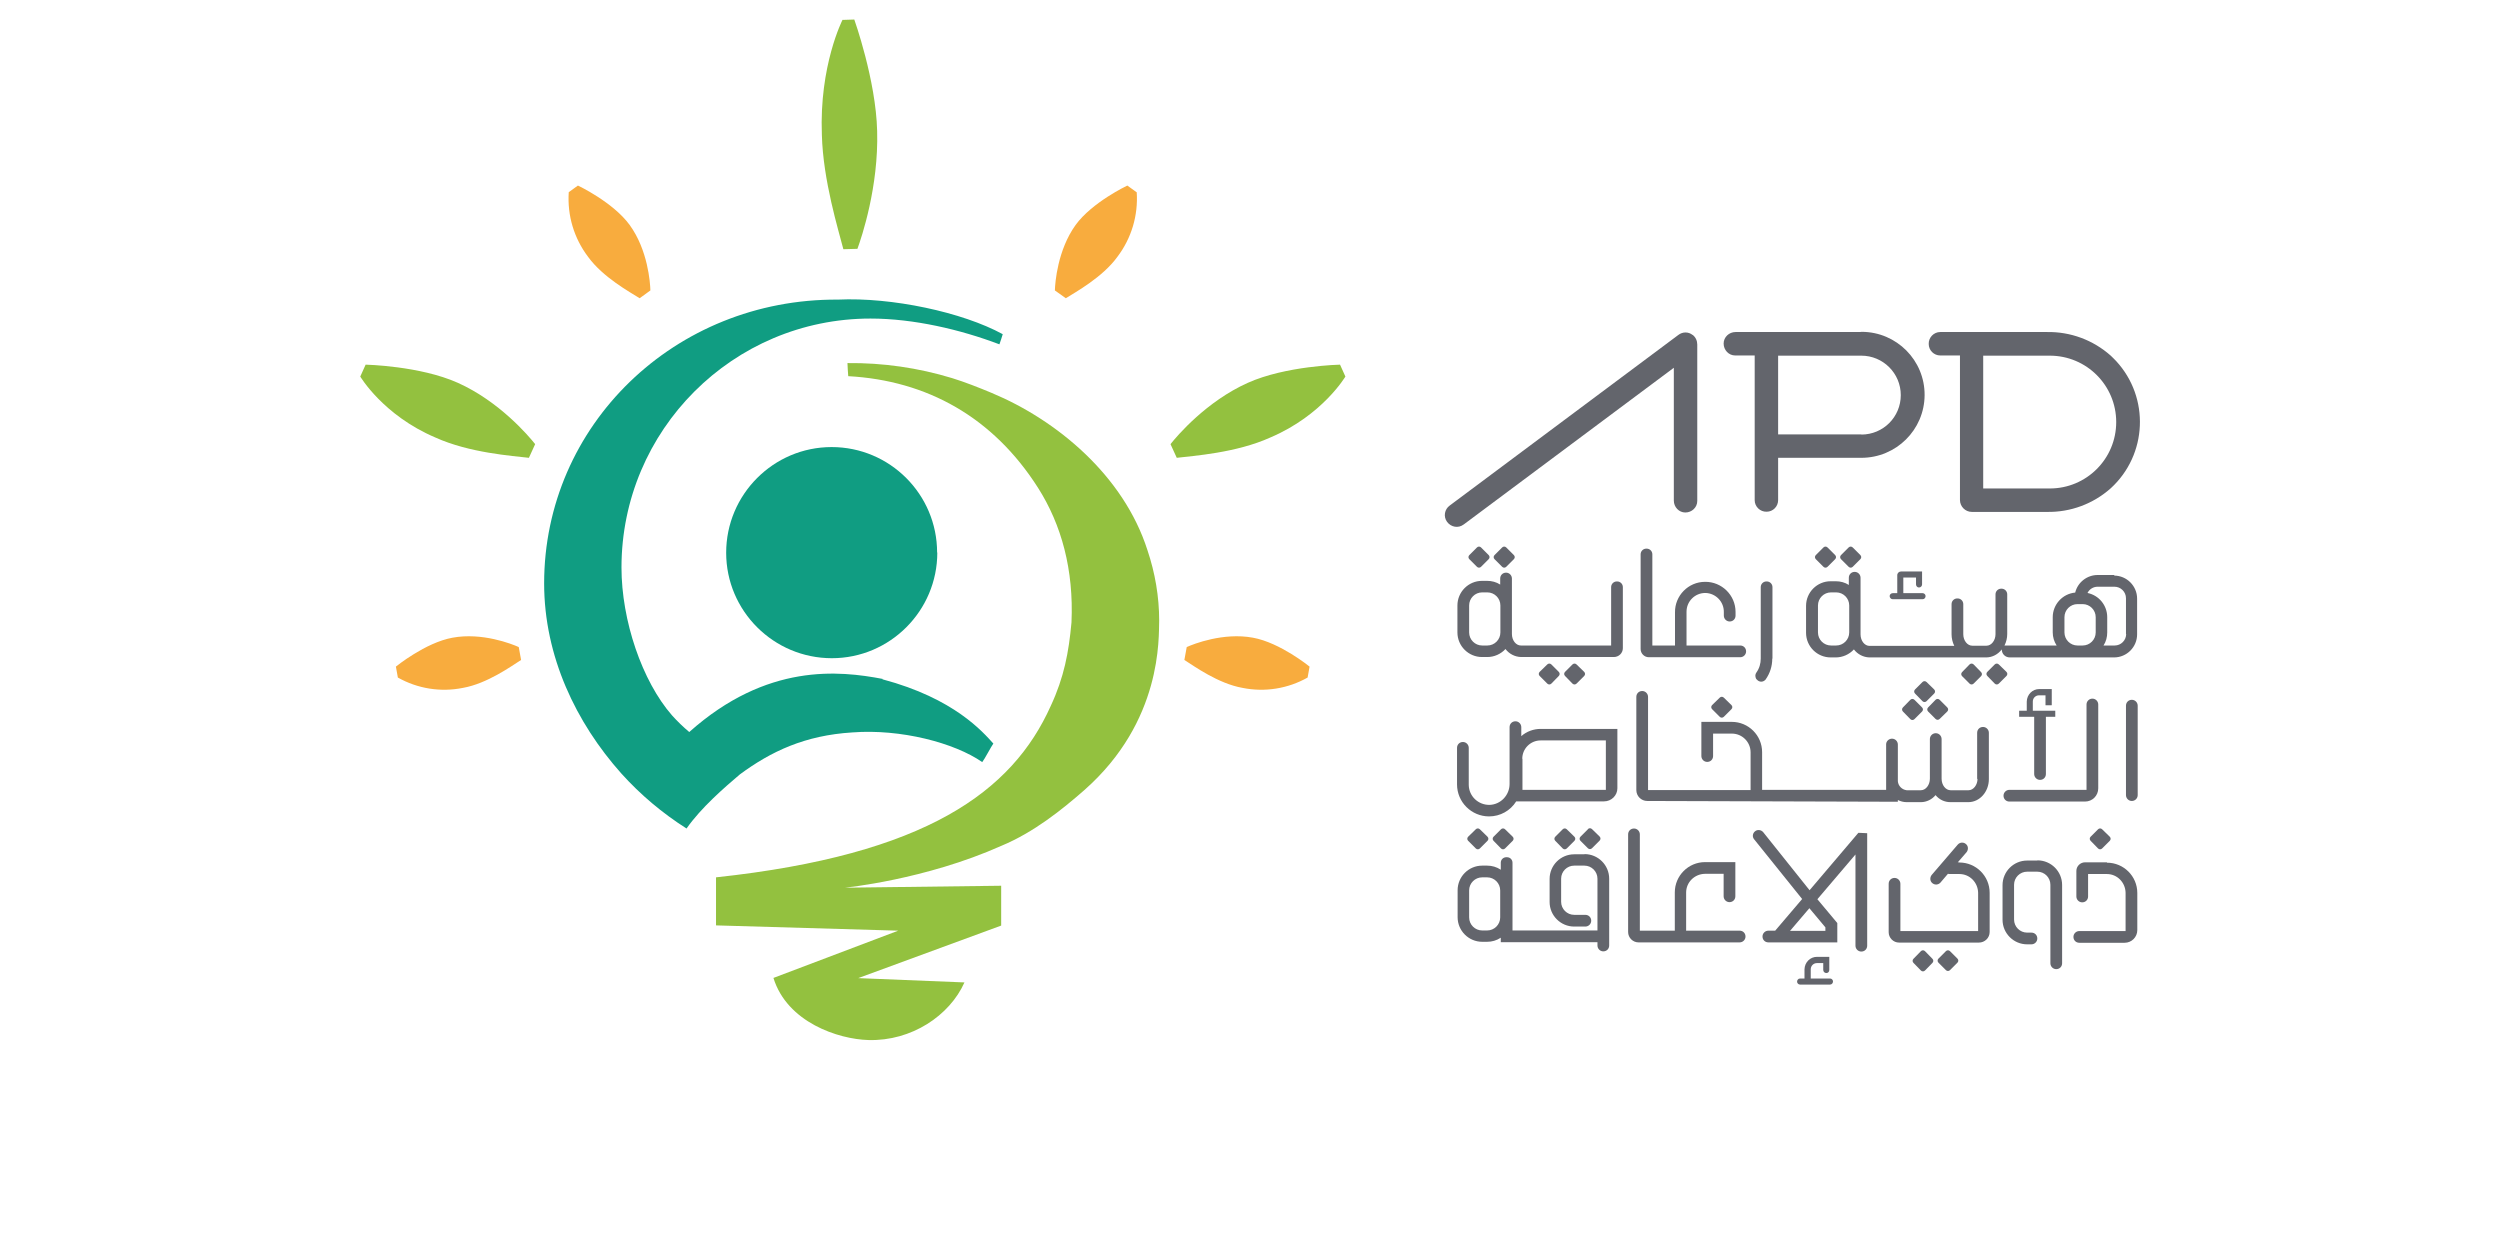 <svg xmlns="http://www.w3.org/2000/svg" id="Layer_1" data-name="Layer 1" viewBox="0 0 128 64"><defs><style>      .cls-1 {        fill: #f8ac3e;      }      .cls-2 {        fill: #63656c;      }      .cls-3 {        fill: #109d82;      }      .cls-4 {        fill: #93c13f;      }    </style></defs><g id="Group_279" data-name="Group 279"><path id="Path_218" data-name="Path 218" class="cls-2" d="M101.25,39.87c0,.32-.21.59-.46.59h-.92c-.25,0-.46-.26-.46-.59v-2.03c0-.16-.13-.3-.3-.3h0c-.16,0-.3.13-.3.3h0v2.03c0,.32-.21.59-.46.59h-.73c-.24-.03-.43-.22-.45-.46v-1.88c0-.16-.13-.3-.3-.3h0c-.16,0-.3.13-.3.29v1.76c0,.05,0,.11,0,.16v.41h-6.35v-1.93c0-.86-.7-1.55-1.55-1.55h-1.56v1.75c0,.16.13.3.3.3s.3-.13.3-.3v-1.15h.96c.53,0,.96.43.96.96v1.93h-5.25v-4.77c0-.16-.13-.3-.3-.3s-.3.13-.3.3v4.77c0,.31.25.56.56.56l12.83.04v-.09c.14.07.29.11.45.11h.73c.29,0,.57-.14.75-.36.19.23.46.36.76.36h.92c.58,0,1.05-.53,1.05-1.18v-2.37c0-.16-.13-.3-.3-.3s-.3.13-.3.3v2.37h0Z"></path><path id="Path_219" data-name="Path 219" class="cls-2" d="M109.15,41.01h0c.16,0,.3-.13.3-.3h0v-4.58c0-.16-.13-.3-.3-.3s-.3.13-.3.3v4.58c0,.16.13.3.3.3"></path><path id="Path_220" data-name="Path 220" class="cls-2" d="M102.89,41.04h3.86c.38,0,.68-.3.68-.68v-4.29c0-.16-.13-.3-.3-.3h0c-.16,0-.3.13-.3.3v4.37h-3.95c-.16,0-.3.13-.3.3s.13.3.3.3"></path><path id="Path_221" data-name="Path 221" class="cls-2" d="M104.31,44.06h-.52c-.7,0-1.26.57-1.26,1.26v1.77c0,.7.57,1.26,1.26,1.26h.22c.16,0,.3-.13.3-.3s-.13-.3-.3-.3h-.22c-.37,0-.67-.3-.67-.67h0v-1.78c0-.37.3-.67.67-.67h.52c.37,0,.67.3.67.67v4.02c0,.16.13.3.3.3s.3-.13.3-.3h0v-4.01c0-.7-.57-1.26-1.26-1.26"></path><path id="Path_222" data-name="Path 222" class="cls-2" d="M107.87,44.15h-1.11c-.25,0-.45.2-.45.44h0v1.31c0,.16.13.3.3.3s.3-.13.3-.3v-1.15h.96c.53,0,.95.43.96.96v1.96h-2.37c-.16,0-.3.13-.3.3s.13.3.3.3h2.32c.36,0,.65-.29.65-.65v-1.9c0-.86-.7-1.55-1.55-1.55"></path><path id="Path_223" data-name="Path 223" class="cls-2" d="M105.05,36.1v-.82h-.64c-.35,0-.63.28-.64.64v.47h-.39v.31h.77v2.93c0,.16.13.3.3.3s.3-.13.3-.3v-2.93h.48v-.31h-1.15v-.47c0-.18.14-.32.32-.32h.33v.51h.31,0s0,0,0,0Z"></path><path id="Path_224" data-name="Path 224" class="cls-2" d="M92.71,50.1v-.47c0-.18.14-.32.32-.32h.32v.35c0,.09.07.16.16.16s.15-.07.15-.16h0v-.67h-.63c-.35,0-.63.28-.64.64v.47h-.23c-.09,0-.15.08-.15.16,0,.08.07.15.15.15h1.54c.09,0,.15-.08.15-.16,0-.08-.07-.15-.15-.15h-.99s0,0,0,0Z"></path><path id="Path_225" data-name="Path 225" class="cls-2" d="M86.33,47.66v-1.96c0-.53.43-.95.96-.96h.96v1.15c0,.16.13.3.3.3s.3-.13.3-.3v-1.75h-1.55c-.86,0-1.55.7-1.55,1.55v1.96h-1.79v-4.93c0-.16-.13-.3-.3-.3s-.3.13-.3.3v5c0,.29.24.53.53.53h5.18c.16,0,.3-.13.3-.3s-.13-.3-.3-.3h-2.73Z"></path><path id="Path_226" data-name="Path 226" class="cls-2" d="M81.12,43.74h-.52c-.7,0-1.26.57-1.26,1.26v1.18c0,.7.57,1.26,1.26,1.26h.57c.16,0,.3-.13.3-.3s-.13-.3-.3-.3h-.57c-.37,0-.67-.3-.67-.67v-1.18c0-.37.3-.67.67-.67h.52c.37,0,.67.3.67.67h0v2.65h-4.35v-3.47c0-.15-.12-.28-.28-.28h-.04c-.15,0-.28.12-.28.28h0v.36c-.21-.14-.45-.21-.7-.21h-.25c-.7,0-1.26.57-1.26,1.26v1.38c0,.7.57,1.26,1.26,1.26h.25c.25,0,.49-.07.7-.21v.23h4.95v.17c0,.16.13.3.3.3s.3-.13.3-.3v-3.42c0-.7-.57-1.26-1.26-1.26M76.81,46.97c0,.37-.3.67-.67.67h-.25c-.37,0-.67-.3-.67-.67v-1.38c0-.37.3-.67.67-.67h.25c.37,0,.67.3.67.67h0v1.38h0Z"></path><path id="Path_227" data-name="Path 227" class="cls-2" d="M100.32,44.15h-.08l.45-.52c.1-.13.09-.32-.04-.42-.12-.1-.3-.09-.41.03l-1.34,1.56c-.1.13-.09.32.04.42.12.1.3.09.41-.03l.4-.47v.03h.57c.53,0,.95.43.96.96v1.96h-3.98v-2.42c0-.16-.13-.3-.3-.3s-.3.13-.3.3v2.48c0,.29.24.53.53.53h4.09c.3,0,.55-.24.55-.54h0v-2.01c0-.86-.7-1.55-1.55-1.55"></path><path id="Path_228" data-name="Path 228" class="cls-2" d="M76.24,41.8c.57,0,1.09-.29,1.39-.77h4.5c.37,0,.68-.3.68-.67h0v-3.04h-3.93c-.36,0-.72.13-.99.37v-.46c0-.16-.13-.3-.3-.3s-.3.13-.3.3v2.91c0,.57-.45,1.05-1.02,1.07-.58.01-1.06-.44-1.07-1.02v-1.9c0-.16-.13-.3-.3-.3s-.3.13-.3.3v1.87c0,.91.74,1.64,1.64,1.64M77.94,38.85c0-.52.42-.94.94-.94h3.34v2.53h-4.27v-1.59h0Z"></path><path id="Path_229" data-name="Path 229" class="cls-2" d="M95.14,42.65l-2.49,2.93-2.38-2.98c-.11-.12-.3-.14-.42-.03-.12.1-.14.28-.04.4l2.46,3.06-1.38,1.62h-.35c-.16,0-.3.13-.3.3s.13.3.3.3h3.53v-.99l-1.02-1.22,1.95-2.29v4.67c0,.16.13.3.3.3s.3-.13.3-.3v-5.76l-.44-.02h0s0,0,0,0ZM93.46,47.48v.18h-1.81l.99-1.16.82.98h0Z"></path><path id="Path_230" data-name="Path 230" class="cls-2" d="M98.56,48.7c-.06-.06-.15-.06-.21,0l-.38.39c-.06.06-.06.15,0,.21l.38.39c.06.06.15.06.21,0l.38-.39c.06-.06.06-.15,0-.21l-.38-.39Z"></path><path id="Path_231" data-name="Path 231" class="cls-2" d="M99.25,49.08l.38-.38c.06-.06.15-.06.21,0h0l.38.38c.06.06.06.15,0,.21h0l-.38.38c-.06.06-.15.06-.21,0h0l-.38-.38c-.06-.06-.06-.15,0-.21h0Z"></path><path id="Path_232" data-name="Path 232" class="cls-2" d="M75.56,42.46l-.39.38c-.06.06-.06.15,0,.21l.39.39c.06.06.15.06.21,0l.39-.39c.06-.06.06-.15,0-.21l-.39-.38c-.06-.06-.15-.06-.21,0"></path><path id="Path_233" data-name="Path 233" class="cls-2" d="M76.85,42.46l-.38.38c-.06.06-.06.15,0,.21,0,0,0,0,0,0l.38.39c.06.06.15.06.21,0l.39-.39c.06-.06.06-.15,0-.21l-.39-.38c-.06-.06-.15-.06-.21,0"></path><path id="Path_234" data-name="Path 234" class="cls-2" d="M80.01,42.46l-.38.38c-.06.06-.06.15,0,.21l.38.39c.06.06.15.06.21,0l.39-.39c.06-.06.06-.15,0-.21l-.39-.38c-.06-.06-.15-.06-.21,0"></path><path id="Path_235" data-name="Path 235" class="cls-2" d="M81.3,42.46l-.38.38c-.06.06-.06.15,0,.21l.38.38c.06.06.15.06.21,0l.39-.39c.06-.06.06-.15,0-.21l-.39-.38c-.06-.06-.15-.06-.21,0"></path><path id="Path_236" data-name="Path 236" class="cls-2" d="M107.04,42.84c-.06.06-.06.15,0,.21l.38.39c.06.06.15.06.21,0l.39-.39c.06-.06.06-.15,0-.21l-.39-.38c-.06-.06-.15-.06-.21,0l-.38.38Z"></path><path id="Path_237" data-name="Path 237" class="cls-2" d="M97.81,35.83l-.38.39c-.06.06-.06.15,0,.21l.38.39c.06.06.15.06.21,0l.39-.39c.06-.06.06-.15,0-.21l-.39-.39c-.06-.06-.15-.06-.21,0"></path><path id="Path_238" data-name="Path 238" class="cls-2" d="M88.05,35.72l-.39.38c-.06.06-.06.15,0,.21l.39.39c.06.06.15.06.21,0l.39-.39c.06-.06.06-.15,0-.21l-.39-.38c-.06-.06-.15-.06-.21,0"></path><path id="Path_239" data-name="Path 239" class="cls-2" d="M98.72,36.43l.38.38c.06.06.15.06.21,0l.39-.38c.06-.06.06-.15,0-.21l-.39-.39c-.06-.06-.15-.06-.21,0l-.38.39c-.06.06-.06.15,0,.21"></path><path id="Path_240" data-name="Path 240" class="cls-2" d="M76.22,28.42l-.39-.39c-.06-.06-.15-.06-.21,0l-.39.39c-.06.06-.06.15,0,.21l.39.39c.06.06.15.06.21,0l.39-.39c.06-.06.06-.15,0-.21"></path><path id="Path_241" data-name="Path 241" class="cls-2" d="M77.51,28.42l-.39-.39c-.06-.06-.15-.06-.21,0l-.39.39c-.06.06-.06.15,0,.21l.39.39c.06.06.15.06.21,0l.39-.39c.06-.06.06-.15,0-.21"></path><path id="Path_242" data-name="Path 242" class="cls-2" d="M93.96,28.42l-.39-.39c-.06-.06-.15-.06-.21,0l-.39.39c-.06.06-.06.15,0,.21l.39.39c.06.06.15.06.21,0l.39-.39c.06-.06.06-.15,0-.21"></path><path id="Path_243" data-name="Path 243" class="cls-2" d="M95.25,28.42l-.39-.39c-.06-.06-.15-.06-.21,0l-.39.39c-.06.06-.06.15,0,.21l.39.39c.06.06.15.06.21,0l.39-.39c.06-.06.06-.15,0-.21"></path><path id="Path_244" data-name="Path 244" class="cls-2" d="M108.26,29.44h-.86c-.54,0-1.02.37-1.15.9-.65.06-1.15.61-1.15,1.26v.78c0,.24.07.47.2.67h-2.67c.09-.18.14-.38.14-.59v-2.03c0-.16-.13-.29-.29-.29h-.02c-.16,0-.29.13-.29.29h0v2.04c0,.32-.21.59-.46.59h-.73c-.25,0-.46-.26-.46-.59v-1.54c0-.16-.13-.29-.29-.29h-.02c-.16,0-.29.13-.29.29h0v1.55c0,.2.05.41.14.59h-4.34c-.25,0-.46-.26-.46-.59v-2.9c0-.16-.13-.3-.3-.3s-.3.13-.3.3v.37c-.2-.13-.43-.19-.67-.19h-.26c-.7,0-1.26.57-1.26,1.26v1.38c0,.7.57,1.26,1.26,1.26h.26c.35,0,.69-.15.93-.41.19.25.48.4.79.41h5.98c.32,0,.61-.16.8-.41,0,.23.18.41.41.41h5.34c.65,0,1.18-.53,1.18-1.18v-1.83c0-.65-.53-1.18-1.18-1.18h0M94.01,33.05h-.26c-.37,0-.67-.3-.67-.67h0v-1.38c0-.37.3-.67.67-.67h.26c.37,0,.67.3.67.67h0v1.38c0,.37-.3.67-.67.67h0M106.56,33.05h-.19c-.37,0-.67-.3-.67-.67h0v-.78c0-.37.3-.67.67-.67h.26c.37,0,.67.3.67.67h0v.78c0,.37-.3.67-.67.67h-.07ZM108.86,32.46c0,.32-.26.59-.59.59h-.57c.13-.2.19-.43.19-.67v-.78c0-.6-.42-1.12-1.01-1.24.1-.2.3-.32.52-.32h.86c.32,0,.59.26.59.59h0v1.83h0Z"></path><path id="Path_245" data-name="Path 245" class="cls-2" d="M90.75,33.72v-3.66c0-.16-.13-.29-.29-.29h-.02c-.16,0-.29.13-.29.29h0v3.66c0,.25-.07.5-.22.71-.08.11-.07.26.01.36h.01c.1.13.29.15.41.04.02-.01.03-.03.04-.04.22-.31.34-.68.34-1.07"></path><path id="Path_246" data-name="Path 246" class="cls-2" d="M89.1,33.05h-2.75v-1.73c0-.53.43-.96.96-.96h.02c.52.02.94.45.93.98v.18c0,.16.13.3.3.3s.3-.13.3-.3v-.19c0-.86-.71-1.55-1.56-1.54-.86,0-1.55.71-1.54,1.56v1.7h-1.16v-4.67c0-.16-.13-.29-.29-.29h-.02c-.16,0-.29.13-.29.29h0v4.85c0,.23.19.42.42.42h4.68c.16,0,.3-.13.3-.3s-.13-.3-.3-.3"></path><path id="Path_247" data-name="Path 247" class="cls-2" d="M75.89,33.64h.26c.35,0,.69-.15.93-.41.19.25.48.4.8.41h4.75c.25,0,.46-.2.46-.45h0v-3.13c0-.16-.13-.29-.29-.29h-.02c-.16,0-.29.13-.29.29h0v2.99h-4.62c-.25,0-.46-.26-.46-.59v-2.84c0-.16-.13-.3-.3-.3s-.3.13-.3.3h0v.31c-.2-.13-.43-.19-.67-.19h-.26c-.7,0-1.26.57-1.26,1.26v1.38c0,.7.57,1.26,1.26,1.26M75.22,31c0-.37.3-.67.67-.67h.26c.37,0,.67.3.67.67h0v1.38c0,.37-.3.67-.67.67h-.26c-.37,0-.67-.3-.67-.67h0v-1.38Z"></path><path id="Path_248" data-name="Path 248" class="cls-2" d="M97.87,30.68h.57c.09,0,.15-.08.15-.16,0-.08-.07-.15-.15-.15h-.99v-.8h.65v.35c0,.09.07.16.15.16.09,0,.16-.07.16-.16v-.66h-1.08c-.1,0-.19.08-.19.19v.92h-.23c-.09,0-.16.07-.16.15s.07.16.15.16h.98Z"></path><path id="Path_249" data-name="Path 249" class="cls-2" d="M101.05,35l.38-.38c.06-.06.06-.15,0-.21l-.38-.39c-.06-.06-.15-.06-.21,0l-.38.39c-.06.06-.06.15,0,.21l.38.38c.06.06.15.06.21,0"></path><path id="Path_250" data-name="Path 250" class="cls-2" d="M102.34,34.02c-.06-.06-.15-.06-.21,0l-.38.38c-.06.06-.06.15,0,.21l.38.39c.06.06.15.06.21,0l.39-.39c.06-.06.06-.15,0-.21l-.39-.38Z"></path><path id="Path_251" data-name="Path 251" class="cls-2" d="M79.22,34.02l-.39.38c-.06.06-.06.15,0,.21l.39.39c.06.06.15.06.21,0l.38-.39c.06-.06.06-.15,0-.21l-.38-.38c-.06-.06-.15-.06-.21,0"></path><path id="Path_252" data-name="Path 252" class="cls-2" d="M80.51,34.02l-.38.38c-.06.06-.06.15,0,.21l.38.39c.06.06.15.06.21,0l.39-.39c.06-.06.06-.15,0-.21l-.39-.38c-.06-.06-.15-.06-.21,0"></path><path id="Path_253" data-name="Path 253" class="cls-2" d="M98.64,34.92c-.06-.06-.15-.06-.21,0l-.38.38c-.06.06-.06.15,0,.21l.38.39c.06.06.15.06.21,0l.39-.39c.06-.06.06-.15,0-.21l-.39-.38Z"></path><path id="Path_254" data-name="Path 254" class="cls-2" d="M86.66,17.15c-.21-.17-.51-.17-.73,0l-11.7,8.73c-.27.19-.34.57-.14.84s.57.34.84.14c0,0,.02-.01.03-.02l10.74-8.01v6.8c0,.33.26.61.59.61s.61-.26.61-.59v-8.01c0-.19-.08-.37-.23-.49"></path><path id="Path_255" data-name="Path 255" class="cls-2" d="M95.27,17h-6.41c-.33,0-.61.26-.61.59s.26.61.59.61h1v7.41c0,.33.28.6.61.59.33,0,.59-.27.59-.59v-2.17h4.26c1.78,0,3.23-1.43,3.24-3.21s-1.43-3.23-3.21-3.24h-.06M95.3,22.24h-4.26v-4.03h4.26c1.11,0,2.02.9,2.02,2.02s-.9,2.02-2.02,2.02"></path><path id="Path_256" data-name="Path 256" class="cls-2" d="M108.07,18.21c-.9-.8-2.06-1.23-3.26-1.21h-5.47c-.33,0-.6.28-.59.61,0,.33.27.59.59.59h1.01v7.4c0,.33.27.61.61.61h3.85c1.2.02,2.36-.41,3.26-1.21,1.88-1.72,2-4.64.28-6.51-.09-.1-.19-.19-.28-.28M104.95,25.01h-3.41v-6.8h3.41c1.88,0,3.4,1.52,3.4,3.4s-1.52,3.4-3.4,3.4"></path></g><path id="Path_257" data-name="Path 257" class="cls-3" d="M45.19,34.76c-2.21-.42-5.92-.83-9.9,2.72-.31-.26-.61-.55-.88-.85-1.54-1.76-2.59-4.87-2.59-7.57,0-7.04,5.71-12.75,12.75-12.75h0c2.2,0,4.6.56,6.6,1.32.04-.1.14-.42.17-.52-2.07-1.13-5.69-1.9-8.44-1.77-8.36-.05-15.04,6.44-15.04,14.53,0,3.74,1.64,7.14,3.95,9.73.98,1.09,2.1,2.03,3.34,2.82.75-1.07,1.93-2.09,2.73-2.77,1.6-1.18,3.33-2,5.76-2.15,2.47-.19,5.23.53,6.65,1.52.11-.13.47-.82.57-.95-.53-.58-1.99-2.31-5.68-3.29"></path><path id="Path_258" data-name="Path 258" class="cls-3" d="M47.99,28.29c0,2.98-2.42,5.41-5.4,5.41-2.98,0-5.41-2.42-5.41-5.4,0-2.98,2.42-5.41,5.4-5.41h0c2.98,0,5.4,2.42,5.4,5.4"></path><path id="Path_259" data-name="Path 259" class="cls-1" d="M29.12,9.84c-.08,1.19.27,2.36.99,3.31.76,1.05,2.15,1.81,2.64,2.12l.55-.4c-.01-.4-.13-2.07-1.06-3.35-.85-1.17-2.65-2.02-2.65-2.02l-.47.34h0Z"></path><path id="Path_260" data-name="Path 260" class="cls-1" d="M20.37,34.69c1.01.57,2.19.76,3.33.53,1.25-.22,2.49-1.12,2.98-1.43l-.12-.66c-.35-.16-1.88-.76-3.39-.48-1.39.25-2.9,1.48-2.9,1.48l.1.56h0s0,0,0,0Z"></path><path id="Path_261" data-name="Path 261" class="cls-1" d="M58.2,9.84c.08,1.19-.27,2.36-.99,3.31-.76,1.05-2.15,1.81-2.64,2.12l-.56-.4c.01-.4.14-2.07,1.06-3.35.85-1.17,2.65-2.02,2.65-2.02l.47.34h0Z"></path><path id="Path_262" data-name="Path 262" class="cls-1" d="M66.95,34.69c-1.01.57-2.19.76-3.33.53-1.25-.22-2.49-1.12-2.98-1.43l.12-.66c.35-.16,1.88-.76,3.39-.48,1.39.25,2.9,1.48,2.9,1.48l-.1.56h0s0,0,0,0Z"></path><path id="Path_263" data-name="Path 263" class="cls-4" d="M43.14,1.01s-1.2,2.34-1.06,5.9c.06,2.33.85,4.87,1.1,5.85l.72-.02c.22-.6,1.09-3.19,1.01-6.03-.06-2.6-1.17-5.71-1.17-5.71l-.62.02h0Z"></path><path id="Path_264" data-name="Path 264" class="cls-4" d="M18.44,19.27s1.17,1.99,3.85,3.13c1.74.79,3.95.94,4.79,1.04l.32-.7c-.34-.43-1.84-2.19-3.96-3.14-1.94-.87-4.72-.93-4.72-.93l-.27.6h0s0,0,0,0Z"></path><path id="Path_265" data-name="Path 265" class="cls-4" d="M68.89,19.27s-1.17,1.99-3.85,3.13c-1.74.79-3.96.94-4.79,1.04l-.32-.7c.34-.43,1.84-2.19,3.96-3.14,1.94-.87,4.72-.93,4.72-.93l.27.6h0s0,0,0,0Z"></path><path id="Path_266" data-name="Path 266" class="cls-4" d="M43.25,45.45s4.11-.4,8.01-2.14c1.69-.7,3.14-1.88,4.25-2.85,4.02-3.54,3.81-7.84,3.84-8.68,0-1.23-.21-2.45-.6-3.61-1.22-3.82-4.64-6.66-7.97-8.05-.67-.28-1.38-.56-2.03-.76-1.74-.53-3.55-.79-5.36-.77,0,.16.03.51.04.67,4.02.22,7.41,2.09,9.72,5.72,1.2,1.89,1.83,4.19,1.71,6.89-.14,1.53-.38,2.81-1.06,4.27-1.97,4.39-6.37,7.62-17.14,8.78v2.46l9.33.27-6.39,2.42c.7,2.27,3.32,3.14,4.87,3.18,2.2.06,4.15-1.25,4.91-2.95l-5.44-.22,7.32-2.69v-2.04l-8,.1h0s0,0,0,0Z"></path></svg>